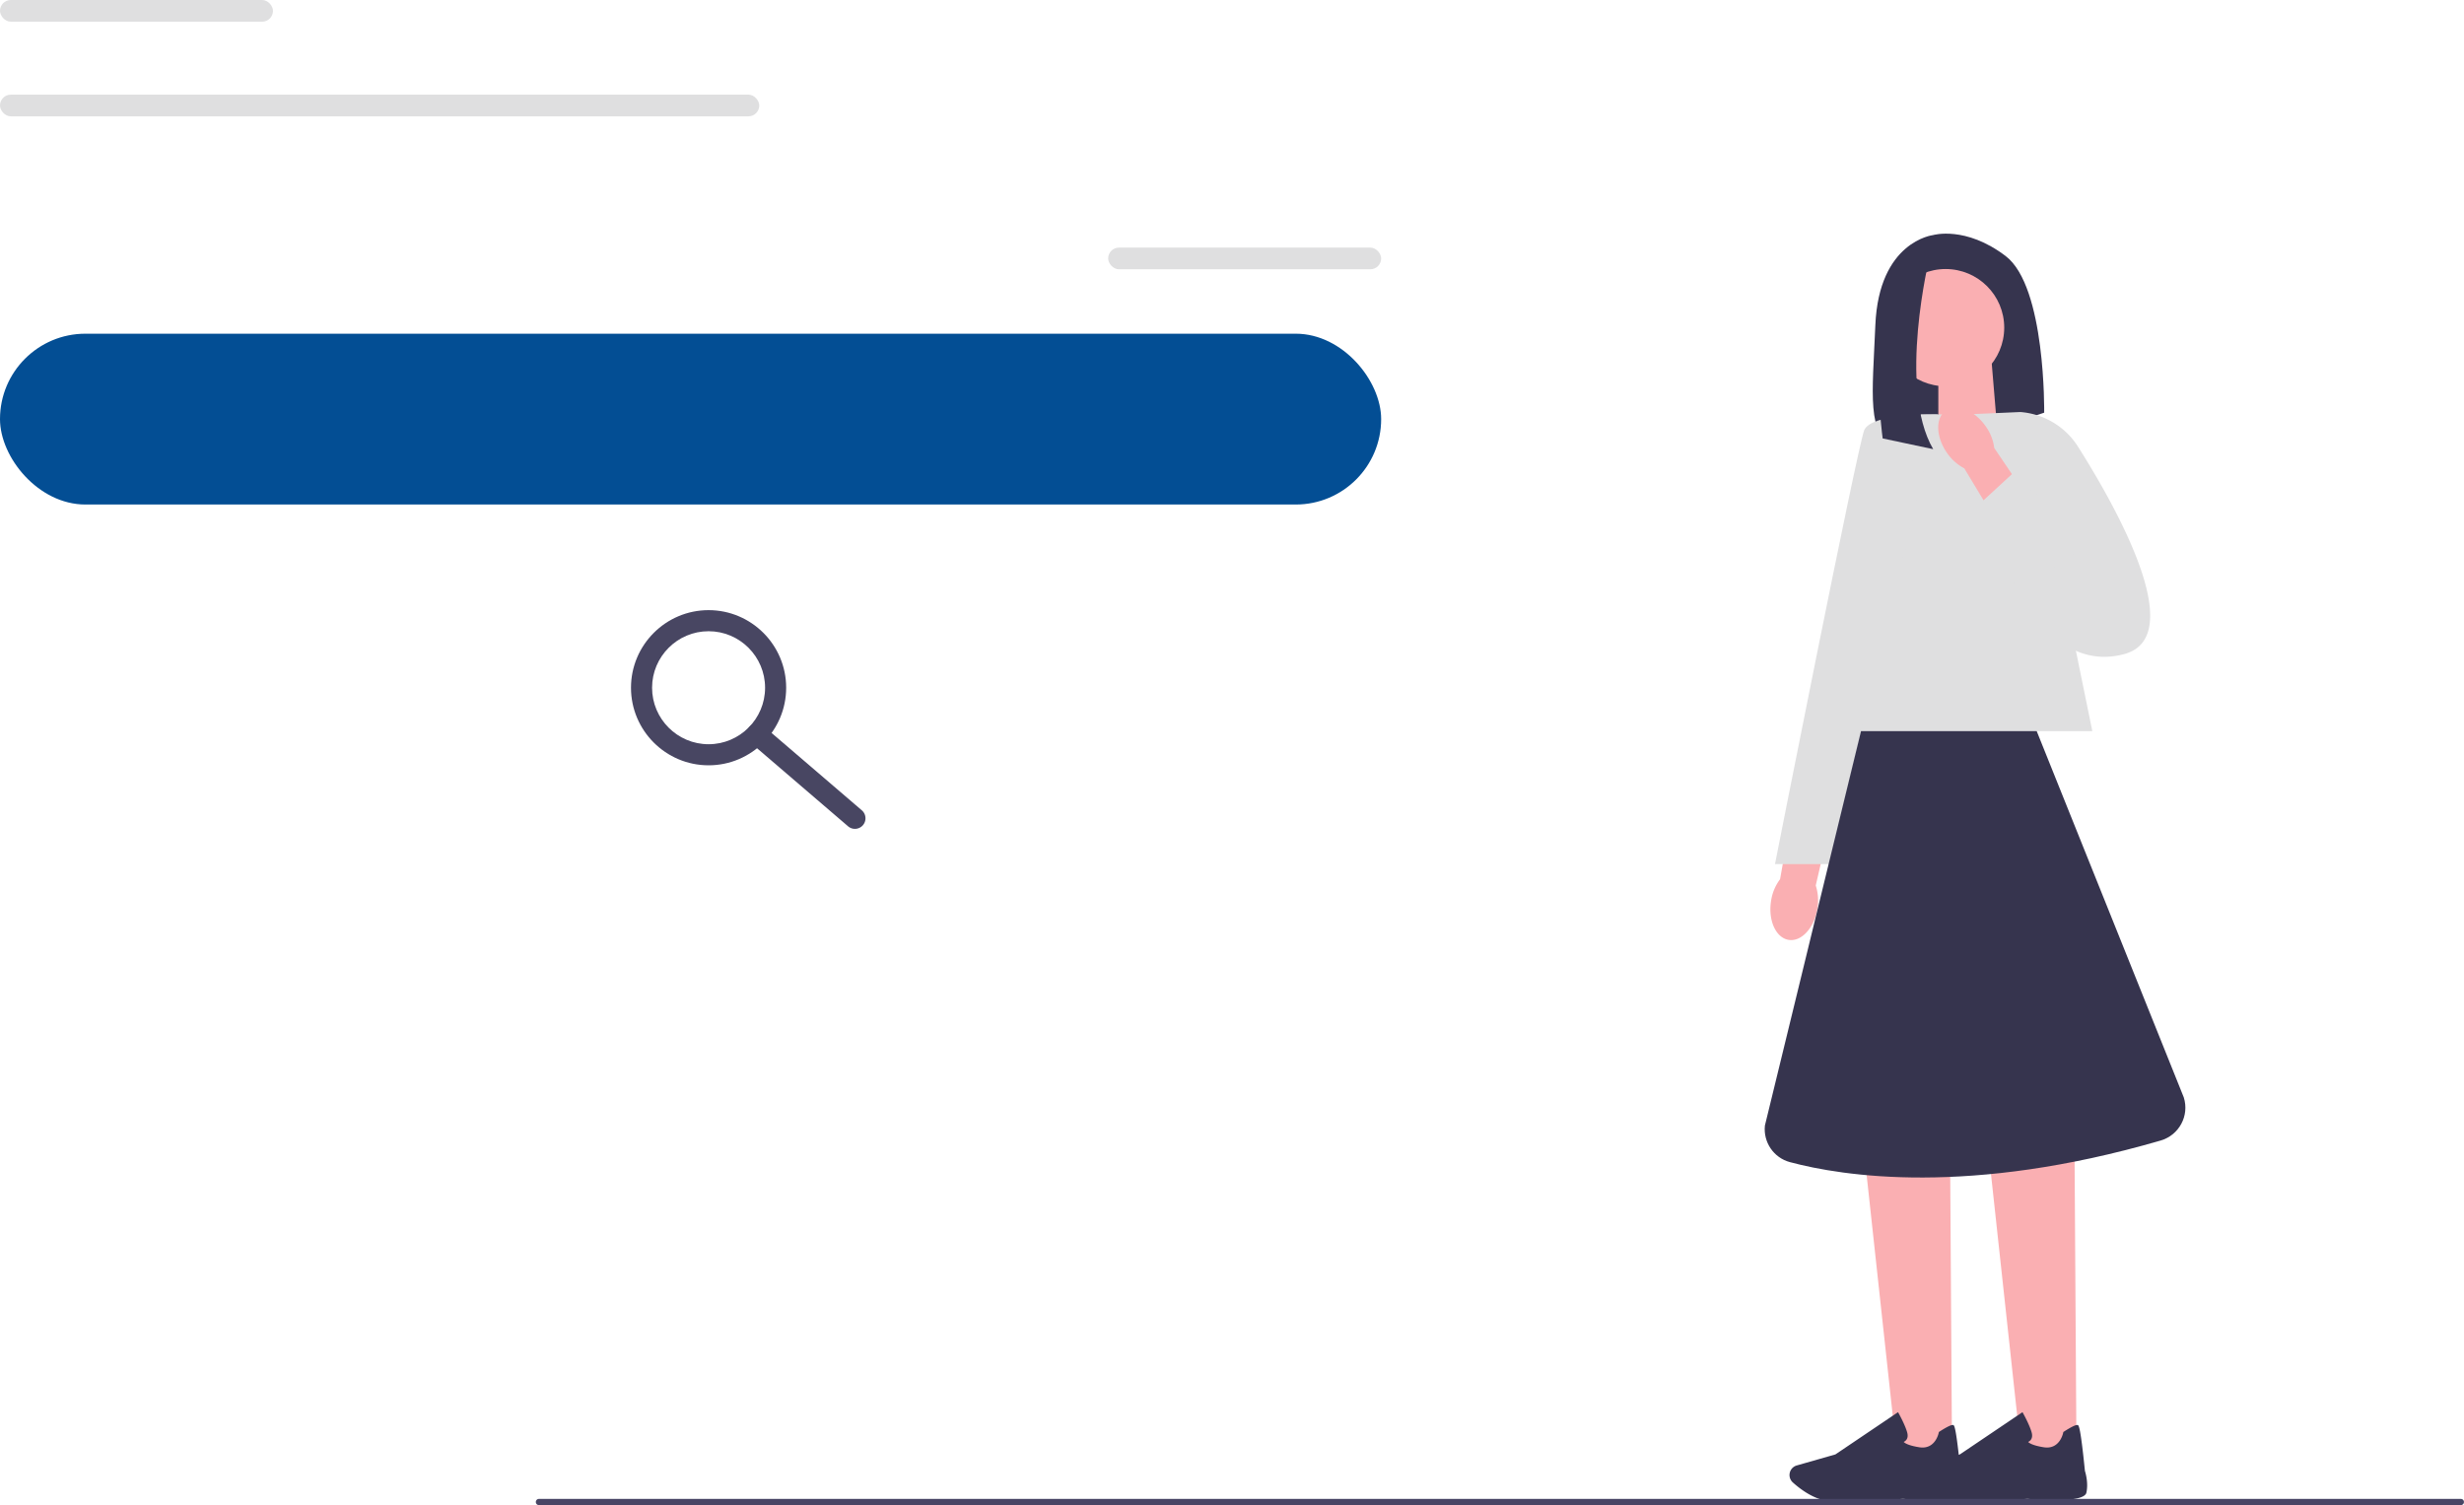 <svg xmlns="http://www.w3.org/2000/svg" xmlns:xlink="http://www.w3.org/1999/xlink" width="934.977" height="571.136"><path fill="#36344e" d="M733.518 89.206s-20.581 2.324-21.909 34.191c-1.106 26.556-3.365 41.355 7.438 46.896 3.862 1.98 8.404 2.154 12.526.798l44.102-14.499s.664-47.8-14.605-59.419-27.552-7.967-27.552-7.967Z"/><path fill="#faafb2" d="m757.828 162.46-22.318 7.337v-32.126h20.248l2.07 24.788zM689.602 344.84c-1.21 7.361-6.119 12.639-10.964 11.789-4.846-.85-7.793-7.506-6.581-14.869a18.004 18.004 0 0 1 3.4-8.13l5.532-31.115 15.055 3.15-7.053 30.34c.927 2.87 1.137 5.9.611 8.835ZM740.702 551.766h-20.906l-12.123-111.697h32.312l.717 111.697z"/><path fill="#36344e" d="M699.438 569.72c-2.199 0-4.155-.054-5.629-.19-5.555-.51-10.852-4.607-13.515-7.005a3.783 3.783 0 0 1-.956-4.273 3.762 3.762 0 0 1 2.447-2.171l14.672-4.192 23.758-16.03.265.475c.1.178 2.432 4.38 3.214 7.222.297 1.08.219 1.98-.233 2.675a2.543 2.543 0 0 1-1.1.923c.43.451 1.778 1.362 5.928 2.025 6.065.96 7.334-5.316 7.385-5.584l.04-.21.18-.117c2.885-1.858 4.658-2.704 5.273-2.522.382.114 1.022.305 2.741 17.41.174.536 1.381 4.474.56 8.237-.894 4.097-18.78 2.687-22.357 2.363-.102.013-13.495.964-22.673.964Z"/><path fill="#faafb2" d="M787.929 551.766h-20.906L754.9 440.069h32.312l.717 111.697z"/><path fill="#36344e" d="M746.665 569.72c-2.199 0-4.155-.054-5.63-.19-5.554-.51-10.85-4.607-13.514-7.005a3.783 3.783 0 0 1-.956-4.273 3.764 3.764 0 0 1 2.446-2.171l14.673-4.192 23.758-16.03.265.475c.1.178 2.432 4.38 3.214 7.222.297 1.08.219 1.98-.233 2.675a2.543 2.543 0 0 1-1.1.923c.43.451 1.778 1.362 5.928 2.025 6.065.96 7.334-5.316 7.385-5.584l.04-.21.18-.117c2.886-1.858 4.662-2.7 5.272-2.522.383.114 1.023.305 2.742 17.41.174.536 1.381 4.474.56 8.237-.893 4.096-18.78 2.687-22.358 2.363-.101.013-13.495.964-22.672.964Z"/><path fill="#dfdfe0" d="M793.942 277.421H692.365l36.515-120.165h40.498l24.564 120.165z"/><path fill="#dfdfe0" d="M735.27 157.274s-25.228-.664-27.884 5.975-33.859 164.647-33.859 164.647h20.581l41.162-170.622Z"/><circle cx="738.273" cy="124.324" r="22.241" fill="#faafb2"/><path fill="#36344e" d="M732.19 97.505s-12.24 49.697 1.37 72.933l-19.17-4.071s-7.428-54.395 7.51-64.284l10.29-4.578ZM772.833 277.421h-66.658l-36.474 149.687c-.67 6.322 3.339 12.22 9.48 13.865 20.014 5.359 68.026 12.95 140.702-8.196 6.993-2.035 10.962-9.412 8.767-16.358l-55.817-138.998Z"/><g><path fill="#dfdfe0" d="m745.882 157.256 20.733-.913a28.46 28.46 0 0 1 21.91 13.174c14.648 23.155 42.065 71.971 17.587 78.659-32.256 8.812-47.886-40.238-47.886-40.238l-12.344-50.682Z"/><path fill="#faafb2" d="M738.765 171.798c-4.26-6.123-4.414-13.33-.345-16.096 4.068-2.766 10.818-.043 15.079 6.083a18.004 18.004 0 0 1 3.224 8.2l17.707 26.179-12.994 8.227-16.077-26.68a18.259 18.259 0 0 1-6.594-5.913Z"/><path fill="#dfdfe0" d="m749.248 192.974 14.631-13.468 28.931 26.936-26.905 18.393-16.657-31.861z"/></g><rect width="524.085" height="64.816" y="126.627" fill="#034e94" rx="32.408" ry="32.408"/><g fill="#484662"><path d="M268.875 290.402c-16.233 0-29.44-13.206-29.44-29.44s13.207-29.439 29.44-29.439 29.44 13.207 29.44 29.44-13.207 29.44-29.44 29.44Zm0-50.879c-11.822 0-21.44 9.618-21.44 21.44s9.618 21.44 21.44 21.44 21.44-9.618 21.44-21.44-9.618-21.44-21.44-21.44Z"/><path d="M324.408 314.512a3.984 3.984 0 0 1-2.602-.964l-37.213-31.91a4 4 0 0 1 5.207-6.073l37.213 31.91a4 4 0 0 1-2.605 7.037Z"/></g><path fill="#484565" d="M203.307 569.946c0 .66.53 1.19 1.19 1.19h729.29c.66 0 1.19-.53 1.19-1.19 0-.66-.53-1.19-1.19-1.19h-729.29c-.66 0-1.19.53-1.19 1.19Z"/><rect width="103.587" height="8.23" x="420.498" y="93.953" fill="#dfdfe0" rx="4.115" ry="4.115"/><rect width="103.587" height="8.23" fill="#dfdfe0" rx="4.115" ry="4.115"/><rect width="288.108" height="8.23" y="35.914" fill="#dfdfe0" rx="4.115" ry="4.115"/></svg>